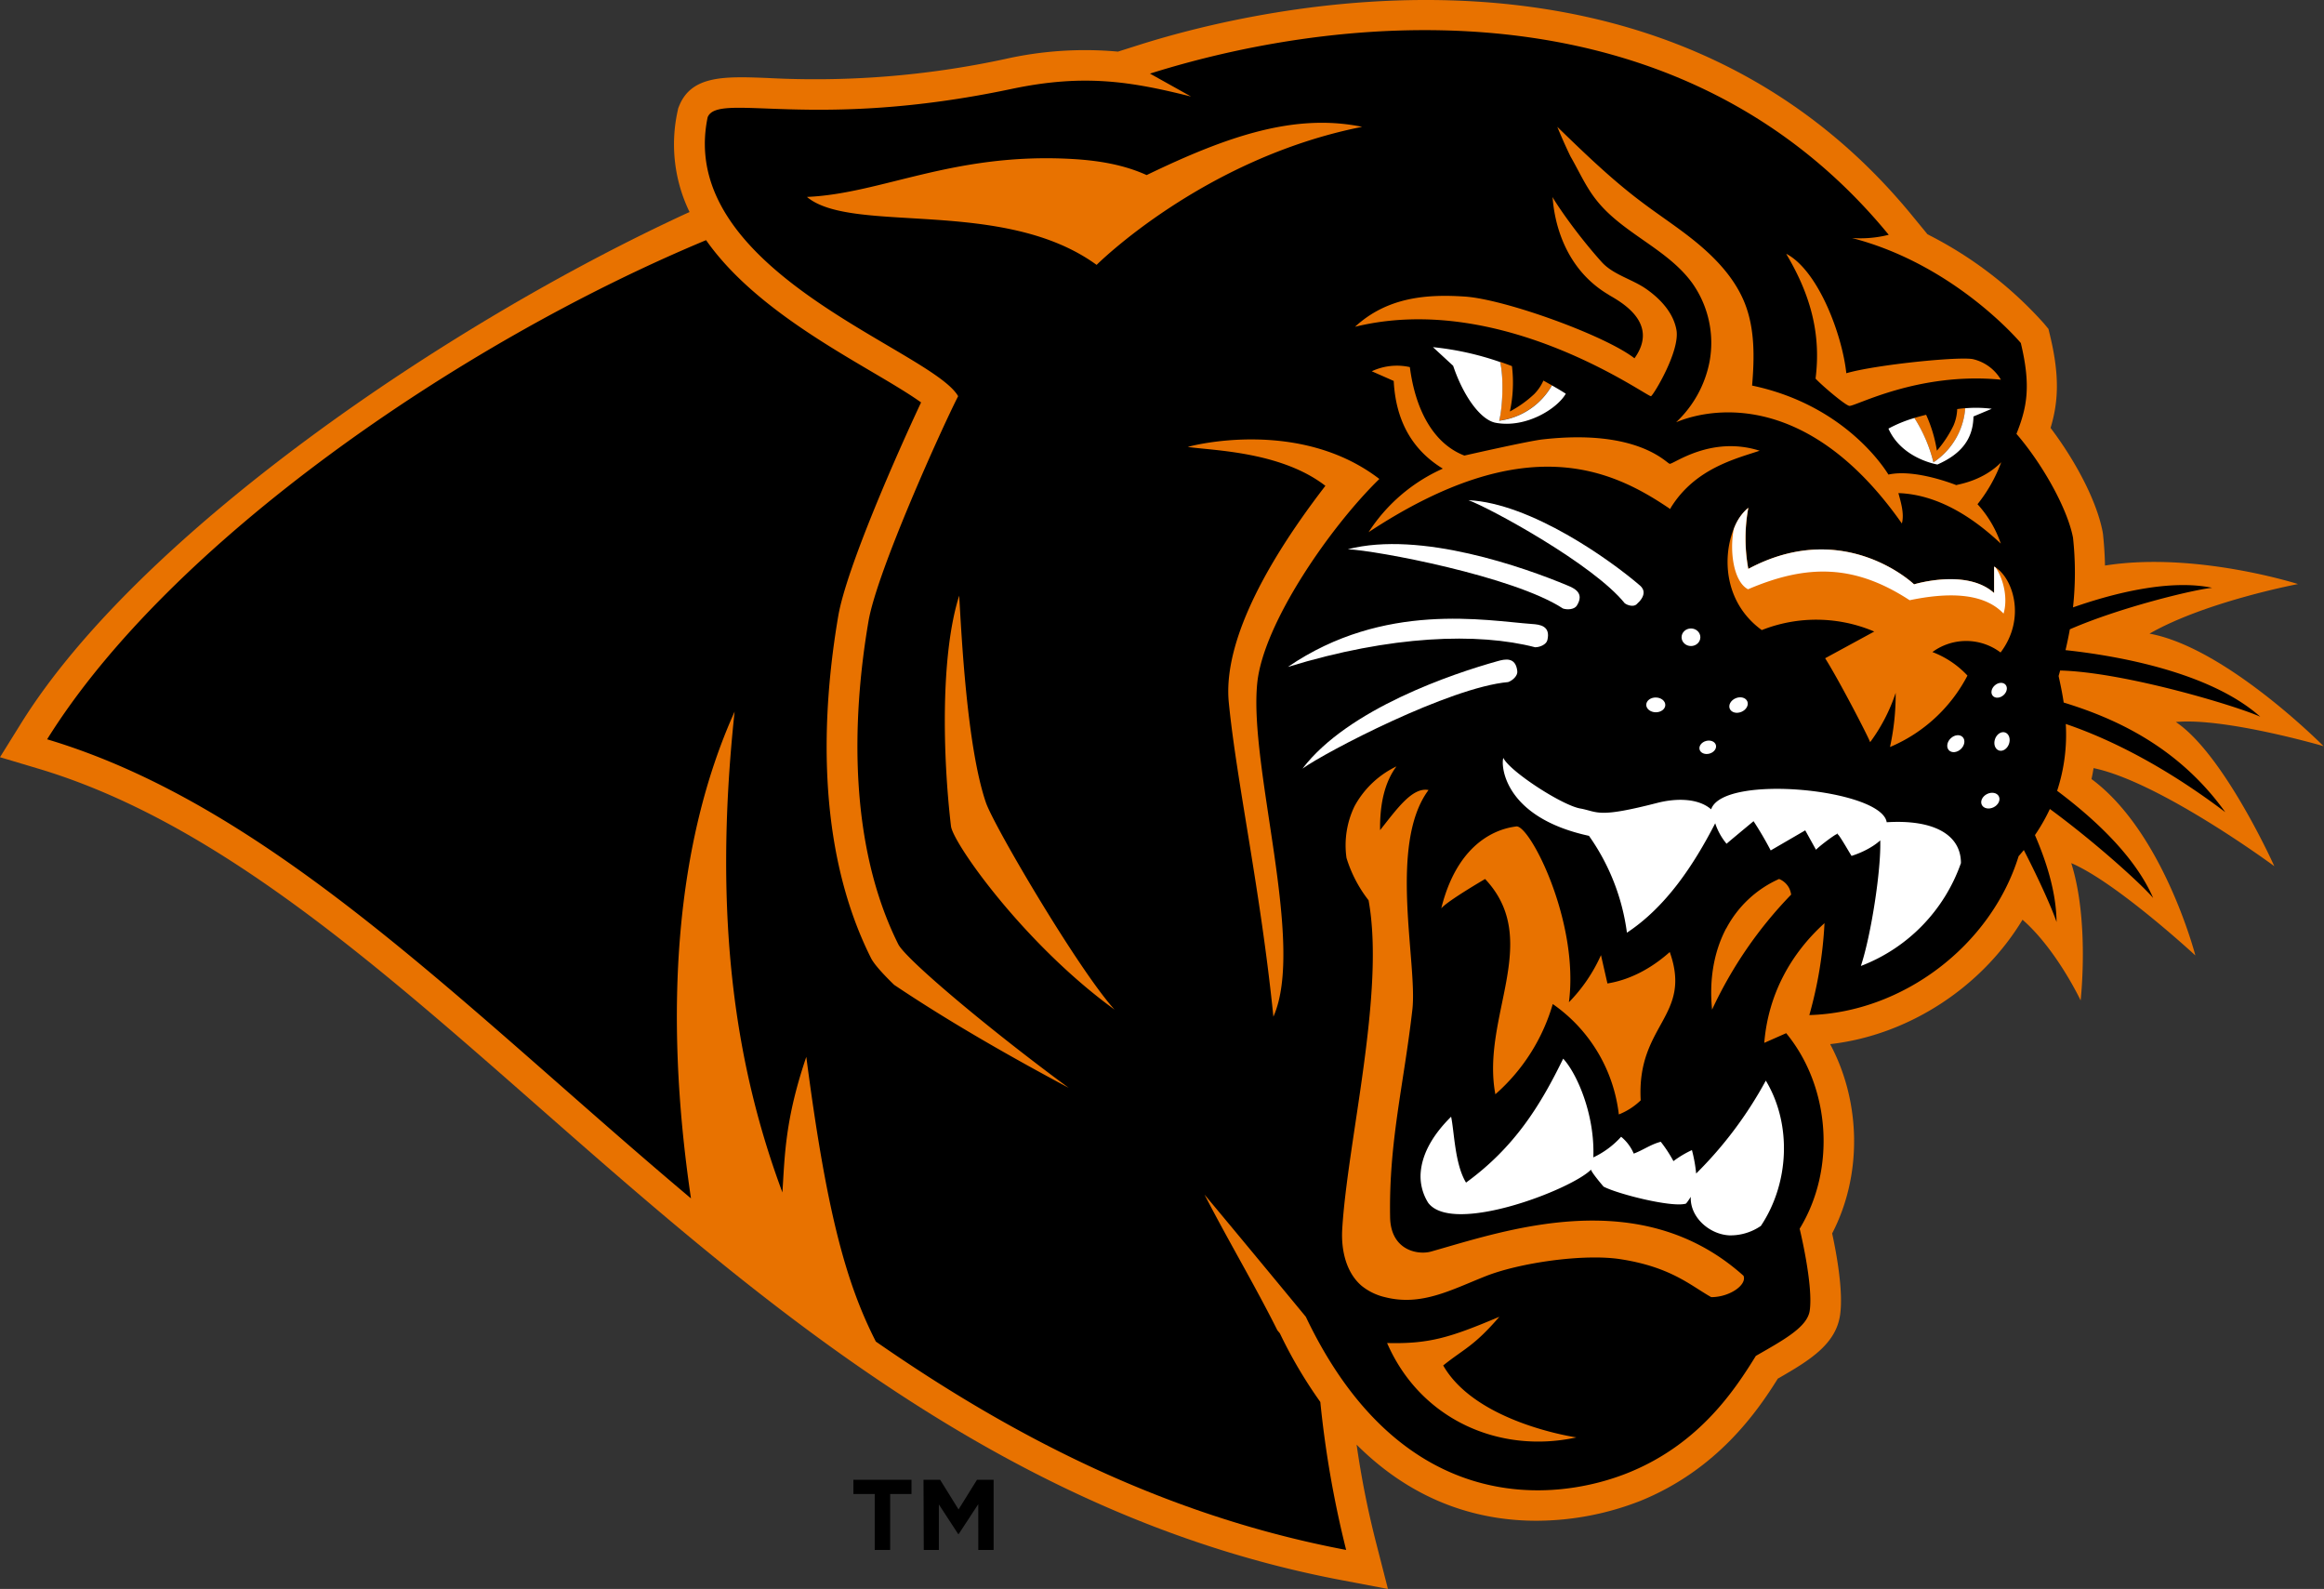 <svg xmlns="http://www.w3.org/2000/svg" viewBox="0 0 720 492.18">
                <rect x="0" y="0" width="720" height="492.18" fill="#333333" stroke="none"/>
                <defs>
                    <style>.cls-1{fill:#e87200;}.cls-2{fill:#fff;}</style>
                </defs>
                <title>Logomark@100</title>
                <g id="Layer_2" data-name="Layer 2">
                    <g id="Layer_1-2" data-name="Layer 1">
                        <path class="cls-1" d="M6.56,224C43,165.49,138.16,100.3,213.63,65.67a48,48,0,0,1-3.69-31.3l.18-.85.33-.81c3.89-9.45,14.25-9.06,27.37-8.55a279.09,279.09,0,0,0,73.53-5.87,112.64,112.64,0,0,1,35-2.3l7-2.22c36.47-11.48,161.49-41.59,239,52.94l4.82,5.87a122.28,122.28,0,0,1,36.05,27.6l1.41,1.7.52,2.15c3,12.5,2.54,20.59.14,28.52,6.9,9.09,14.1,21.73,16.13,32.17l.12.8c.34,3.26.55,6.47.61,9.66,28-4.44,59.79,5.73,59.79,5.73s-28.6,5.4-46,15.36c23.73,4.34,53.92,34.85,53.92,34.85s-30.51-8.9-45.76-7.48c14.94,10,30.51,44.66,30.51,44.66s-35.28-26.06-56-30.38c-.18,1.14-.39,2.27-.64,3.39,22.33,16.5,32.18,54.64,32.18,54.64s-24.53-22.67-38.45-28.6c5.71,18.1,2.9,42.53,2.9,42.53s-7.43-15.77-18-25C614,305.76,591.36,320.65,567,323.42c9.57,17.86,10,40.58.62,58.63,1.35,6.22,3.49,17.85,2.47,25.17-1.28,9.21-9.55,14.22-19.3,19.81-6.34,10.12-18.65,28.09-42.44,37.81A88.63,88.63,0,0,1,476,471.05c-16.7,0-37.12-5-55.71-23.57a285.13,285.13,0,0,0,6,30.24L430,492.18l-14.67-2.79C311.15,469.6,234.46,402.24,166.81,342.81,115,297.28,66,254.26,11.88,238.09L0,234.54Z"></path>
                        <path d="M214.07,371.2c-8.63-58.34-4.65-110.45,13.52-150.78-7,65.42.75,111.13,14.81,148.94.74-11.52.82-22.63,7.4-42C256,375,262,397.23,271.35,415.55c42.7,29.66,90.07,54,145.7,64.54a318.7,318.7,0,0,1-8-45.83A142.23,142.23,0,0,1,396.52,413l-.77-.93c-7-14-15.21-27.74-22.58-42.05,9.95,11.9,24.74,29.8,31.38,37.84,30,63,77.89,57.32,100.19,48.21,21.88-8.93,32.83-25.71,39.24-36.08,8.71-5,16-8.94,16.7-14.08,1.12-8-3.13-25.31-3.13-25.31,11.28-18.41,9.55-43.9-4.17-60.57l-6.79,3c1.22-15.09,8.29-27.7,18.66-37.08a127.79,127.79,0,0,1-4.7,28.47c29-.82,56.27-21.56,64.84-49.22.56-.63,1.09-1.26,1.61-1.9,5.15,10,9,18.8,10.14,22.3-.07-8.67-2.82-18-6.69-26.93a57.08,57.08,0,0,0,4.62-8.09c14.28,10.47,28.41,23.34,32,27.57-5.5-12.71-17.94-24.36-29.75-33.2A55.66,55.66,0,0,0,640,224.25c14.72,5,31.67,13.88,49.41,27.31-14.73-20.57-34.68-29.24-50.06-33.95-.41-2.85-1-5.6-1.57-8.22.17-.57.32-1.13.48-1.7,20,.52,54.76,11,62,14.32-15.51-13.81-44.16-18.89-60.34-20.63q.76-3.21,1.34-6.45c15.57-6.79,38.35-12.29,44.09-12.86-12.89-2.68-30,1.47-43.11,6.07a100,100,0,0,0,0-21.61c-1.79-9.23-9.62-23-17.52-32.14,3.17-8,4.62-14.57,1.35-28.14,0,0-20.22-24.21-52.29-32.52a36.22,36.22,0,0,0,11.37-1C521.48-4.9,419.83,2.8,356.28,22.8L369,29.9c-18.51-4.63-33.08-7.11-55.67-2.34-61.81,13.05-90.82.81-94.09,8.75-10,47.91,69.41,72.06,77.6,86.41-5.11,10-25.12,54.23-27.77,69.69-5.24,30.62-6.1,69.41,9.23,100.08,2.25,4.51,27.62,25.95,52.8,44.47-18.42-9.85-37-20.44-54.09-31.91-3.71-3.6-6.27-6.5-7.18-8.32C252.43,262,254.72,220,259.7,190.81c2.56-14.92,18.35-50.6,25.66-66.16-3.87-2.79-10.19-6.51-15.2-9.46-16.8-9.89-38.84-22.89-51.41-40.8C141.89,106.38,52.46,168.23,14.6,229,84.88,250,144.75,312.92,214.07,371.2ZM422,39.29c-49.29,9.78-82.26,42.76-82.26,42.76C310.85,61,264,72.73,250,61c23.12-1,45.28-13.78,81.92-11.77,8,.44,16,1.68,23.32,5C380.34,42.1,401.2,35,422,39.29Zm76.37,52C482.44,81.89,481.25,64.06,481,61c.31.86,6.73,10.7,15.19,20.13,3.6,4,9.41,5.29,13.83,8.38s8.41,7.38,9.36,12.69c1.16,6.48-7,20-7.87,20.52s-46-32.73-91.71-21.5c10.16-9.36,22.6-10.11,34-9.36,12.36.81,43.43,12,52.58,19.12C514.31,99.9,501.89,93.4,498.38,91.32Zm-30.61,36.17a34.67,34.67,0,0,0,7.55-5.39,14,14,0,0,0,2.85-4.18c.89.47,1.76,1,2.64,1.46a22,22,0,0,1-16.35,10.94c1-3.87,1.51-13.18.28-18.23q1.86.64,3.69,1.35A42.24,42.24,0,0,1,467.77,127.49Zm152.15-9.85c-25.73-2.52-45.38,8.47-47,8.11-1.33-.29-8.28-6.14-10.43-8.45,1.71-13.47-1.36-25.44-8.72-38-.12-.21-.24-.43-.35-.66,10,5.27,17.35,25.23,18.6,37,9.17-2.67,35.81-5.34,39.46-4.31A13.63,13.63,0,0,1,619.92,117.64Zm-23.19,10.84a42.7,42.7,0,0,1,3.35,11.15,35.35,35.35,0,0,0,5.12-7.74,13.91,13.91,0,0,0,1.17-5.15c.82-.11,1.65-.21,2.51-.28A22,22,0,0,1,599,143.2a46.1,46.1,0,0,0-5.94-13.73Q594.9,128.92,596.73,128.48ZM620,143.18a46.69,46.69,0,0,1-7.35,13,34.52,34.52,0,0,1,7.22,12.21c-8.75-8.27-19.67-15.24-31.72-15.65.65,2.51,1.91,6.31,1.07,9.41-34.3-48.88-69.47-31.35-69.92-31.38A34.72,34.72,0,0,0,529.64,112a32,32,0,0,0-5.34-24.28c-7.81-10.8-21.92-15.53-30-26.1-3.11-4-5.19-8.75-7.74-13.16q-2.19-4.51-4.09-9.17c8.32,8.07,16.67,16.16,25.93,23.13C514.43,67,520.86,71.07,526.65,76s11,10.73,13.84,17.77c3.22,8,3.07,17,2.33,25.66C572.88,125.75,585,147,585.06,147c8.35-1.87,21,3.26,21,3.26C607.3,149.91,614.44,148.81,620,143.18Zm-74.17,52c-15.66-11.4-11.25-32.62-4.16-37.88a52.31,52.31,0,0,0,0,18.92C571.42,160.28,593,181,593,181s16.33-5,24.8,2.7l0-8.21c5.65,3.1,10.15,15.83,2,26.62a17.7,17.7,0,0,0-21.12-.14,28.85,28.85,0,0,1,10.86,7.29,48.12,48.12,0,0,1-24,22.13,76.28,76.28,0,0,0,1.76-16.78,54.42,54.42,0,0,1-7.91,15.28c-.55-1.66-9.63-19.18-13.94-26l15.21-8.27A45.87,45.87,0,0,0,545.79,195.18Zm-11,92.37a34.27,34.27,0,0,1,16.35-15.29,6.11,6.11,0,0,1,3.16,2.91,7.4,7.4,0,0,1,.58,1.93,129.52,129.52,0,0,0-24.5,35.63C529.54,304.05,530.75,295.22,534.79,287.55ZM481.06,311a59.09,59.09,0,0,1-17.78,27.95c-4.52-24,14.73-47.66-3.18-66.68,0,0-11.63,6.77-13.58,9.09,5.8-23.33,20.76-25,23.21-25.37,4.12-.7,19.61,29.4,16.34,54.45A49.77,49.77,0,0,0,496,295.85l2,8.78c7.23-1.17,13.81-4.84,19.31-9.74,7.1,20-10.33,22.41-9,45.94a20.72,20.72,0,0,1-6.78,4.37A48.38,48.38,0,0,0,481.06,311Zm-51.35,105c13.31.34,19.77-1.8,34.81-8.13-7.94,9.2-10.85,9.83-17.4,15.08,9.33,16.35,36.19,21.5,41.27,22.29C464.52,450.45,440,439.69,429.71,415.94ZM424,164.85A53,53,0,0,1,447,145.16c-10-6.11-14.61-15.51-15.21-27.16-2.25-1-4.53-2-6.8-3a18.39,18.39,0,0,1,11.8-1.29c1.66,12.92,7.11,23.63,16.89,27.4,0,0,19.76-4.5,24.19-5,29.7-3.38,38.45,7.44,39.43,7.55,1.19.14,12.79-8.84,27.86-4.05-7.59,2.54-20,5.54-27.49,17.59-.09.15-.14.31-.22.47C499.45,145.43,472.7,132.72,424,164.85Zm-56-26.41c1.46-.49,34.72-9,59.34,9.92-15,14.59-35.93,44.61-37.83,63.21-2.66,26.05,15,80.92,5,103.35-4-39.4-11.35-72.45-13.81-97.27-1.62-16.31,8.33-39.14,29.92-67.17C396.85,139.84,375.83,139.58,368,138.44ZM345.31,312.73c-27.92-20.24-50.06-51.53-50.69-56.85-2.5-21.2-3.34-52.85,2.55-71.38.69,11.66,2.35,46.8,8.28,64.11C308,256,334.26,300.6,345.31,312.73Z"></path>
                        <ellipse class="cls-2" cx="523.88" cy="197.39" rx="2.91" ry="2.72"></ellipse>
                        <ellipse class="cls-2" cx="538.62" cy="218.34" rx="2.95" ry="2.29" transform="translate(-42.55 223.5) rotate(-22.57)"></ellipse>
                        <ellipse class="cls-2" cx="513" cy="218.34" rx="2.29" ry="2.95" transform="translate(285.54 727.37) rotate(-88.98)"></ellipse>
                        <ellipse class="cls-2" cx="529.08" cy="231.46" rx="2.62" ry="2.03" transform="translate(-42.8 151.12) rotate(-15.63)"></ellipse>
                        <ellipse class="cls-2" cx="620.29" cy="229.7" rx="2.95" ry="2.29" transform="translate(199.15 739.77) rotate(-70.78)"></ellipse>
                        <ellipse class="cls-2" cx="616.63" cy="248" rx="2.95" ry="2.29" transform="translate(-45.89 300.96) rotate(-26.48)"></ellipse>
                        <ellipse class="cls-2" cx="605.93" cy="230.37" rx="2.95" ry="2.29" transform="translate(8.09 480.97) rotate(-43.56)"></ellipse>
                        <ellipse class="cls-2" cx="619.37" cy="213.83" rx="2.62" ry="2.03" transform="translate(10.78 456.65) rotate(-40.8)"></ellipse>
                        <path class="cls-2" d="M593.1,129.47A46.1,46.1,0,0,1,599,143.2a22,22,0,0,0,9.84-16.74,38.51,38.51,0,0,1,8.23.16L611.4,129c-.11,7.07-3.89,11.68-11.16,14.88,0,0-11-1.73-15.18-11.12A41.26,41.26,0,0,1,593.1,129.47Z"></path>
                        <path class="cls-2" d="M464.75,112.14c1.22,5,.74,14.32-.29,18.18a22,22,0,0,0,16.35-10.94c-.88-.49,2.05,1.12,4.29,2.57-2.66,4.67-12.4,10.77-21.76,9-4.64-.9-9.95-8.18-13.14-17.65l-6.26-5.77A91.24,91.24,0,0,1,464.75,112.14Z"></path>
                        <path class="cls-2" d="M543.27,254.36c-2.4,2-8,6.63-8.36,7a19.42,19.42,0,0,1-3.52-6.35c-6.7,13-15.25,25.9-27.35,33.89a67.13,67.13,0,0,0-11.76-30c-26.55-5.76-27.31-22-26.53-24.14,1.91,4.14,18.61,15,24.13,15.72,5.36,1.09,5.3,2.92,23.6-1.79,5.37-1.38,12.47-1.64,16.65,2,3.74-11.1,52.83-6.27,54.39,4,14.26-.9,23,3.66,23,12.65a52.83,52.83,0,0,1-31,31.87c3.16-9.48,6.3-29.81,6-38.91,0,0-2.83,2.87-8.89,4.82-.79-1.23-3.78-6.5-4.28-6.69l-.25-.39c0,.12,0,.23.06.34a.45.45,0,0,0-.11,0c-.39,0-4.78,3.2-6.44,4.82l-3.33-6-10.7,6.22Q546.14,258.74,543.27,254.36Z"></path>
                        <path class="cls-2" d="M535.73,382.65c-6.23-.33-12.21-5.7-11.91-11.94-1.53,2.46-1.64,2.15-1.64,2.15-4.51,1.17-21.14-3.06-25.38-5.31,0,0-3.74-4.33-3.88-5.26-6,6.15-42.84,20.38-50.45,10.28a15.49,15.49,0,0,1-2.37-8.51c.21-7,4.49-13.24,9.47-18.16,1,4.69,1.12,14.63,4.62,20.41,15.14-11,23.12-24.09,30.1-38.39,4.22,4.53,9.86,17.28,9.34,30.58a27,27,0,0,0,8.61-6.39,13.62,13.62,0,0,1,3.91,5.22c2.86-1.05,5.21-2.84,8.37-3.67a41.77,41.77,0,0,1,3.93,6,31.05,31.05,0,0,1,5.73-3.42,46.12,46.12,0,0,1,1.31,7.26,123.31,123.31,0,0,0,21.58-28.78c8.18,13.61,7.22,31.9-1.53,45A16.61,16.61,0,0,1,535.73,382.65Z"></path>
                        <path class="cls-2" d="M541.63,157.3a52.31,52.31,0,0,0,0,18.92C571.42,160.28,593,181,593,181s16.33-5,24.8,2.7c0-2.74,0-5.47,0-8.21.17.1.34.23.51.35,2.65,4,3.72,9.92,2.41,14.22-6.39-6.77-18-6.46-29.09-4.14-17-11.09-31.64-11.28-50.07-3.39-4.48-2.36-5.77-11.75-4.42-18.62A15.12,15.12,0,0,1,541.63,157.3Z"></path>
                        <path class="cls-2" d="M485.68,181.37c2.09.87,5.29,2.33,2.83,6.23-.72,1.14-2.81,1.37-4.28.89-15.28-10-57.86-18-66.67-18.36C440.16,164.29,472.47,175.85,485.68,181.37Z"></path>
                        <path class="cls-2" d="M464,204.78c2.18-.61,5.6-1.44,6.08,3.15.14,1.34-1.36,2.81-2.82,3.34-18.17,1.61-56.58,21.65-63.74,26.81C417.68,219.52,450.22,208.61,464,204.78Z"></path>
                        <path class="cls-2" d="M474.72,193.29c2.26.16,5.76.53,4.67,5-.32,1.31-2.23,2.19-3.78,2.2C458,195.91,431,196.73,399,206.58,428.86,186.16,460.44,192.27,474.72,193.29Z"></path>
                        <path class="cls-2" d="M508.12,181.4c1.44,1.24,1.79,3.25-1.13,5.82-.86.75-2.57.41-3.63-.36-9.65-12-41.5-29.39-48.41-31.93C474.35,155.88,499,173.53,508.12,181.4Z"></path>
                        <path class="cls-1" d="M424,278.87a40.7,40.7,0,0,1-6.84-13.13,27.82,27.82,0,0,1,2.48-16,29,29,0,0,1,13-12.35c-3.56,4.76-5.2,11.48-5.07,19.74,5.25-6.62,10-13.38,15-12.42-12.55,16.88-3.38,53.65-5,68-2.65,23.27-7.32,40.9-6.9,64.32.18,10.33,8.65,11.77,12.68,10.64,22.87-6.44,64.72-21.28,96.81,7.5,1.12,2.8-4.26,6.62-10,6.62-6.4-3.59-12.46-9.34-28.15-11.76-11.33-1.75-31.25,1.09-41.9,5.33s-19.8,9.26-30.92,6.46a18,18,0,0,1-7.36-3.55c-4.81-4.12-6.36-11.09-6-17.42C417.42,353.6,429.2,307.48,424,278.87Z"></path>
                        <path d="M271,462.77h-6.61v-4.41h18v4.41h-6.61v17.32H271Z"></path>
                        <path d="M286.11,458.36h5.15l5.71,9.19,5.71-9.19h5.15v21.73h-4.75V465.91L297,475.19h-.13l-6-9.19v14.09h-4.68Z"></path>
                    </g>
                </g>
            </svg>
